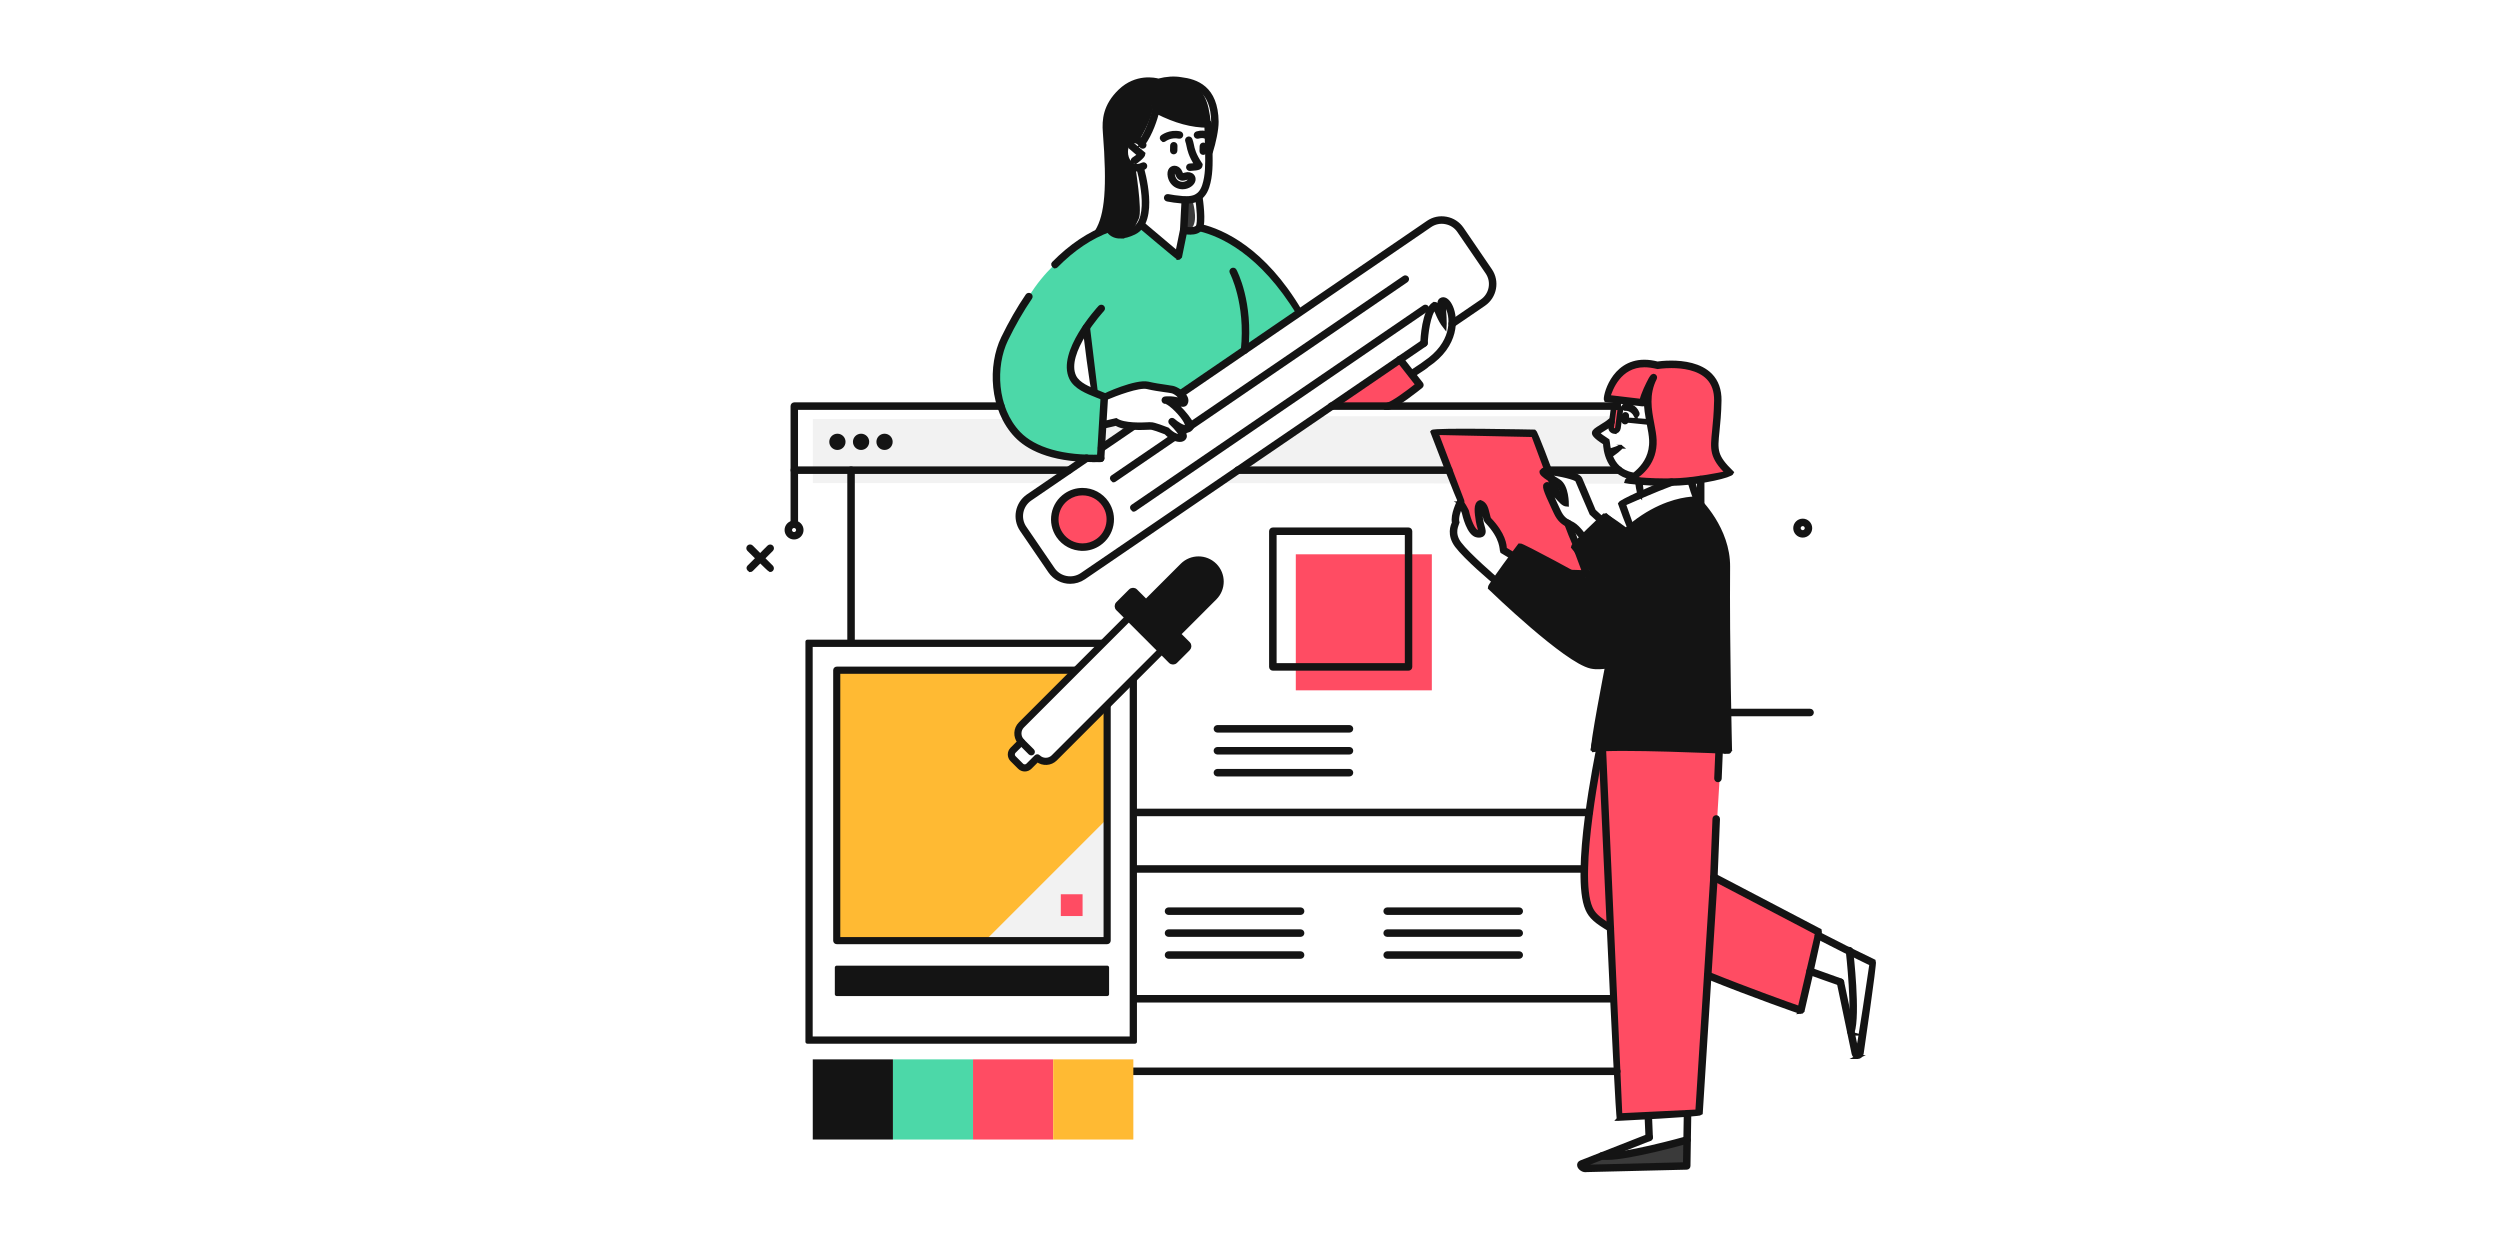 <?xml version="1.0" encoding="UTF-8"?>
<svg id="Ebene_2" xmlns="http://www.w3.org/2000/svg" viewBox="0 0 489.04 244.52">
  <g id="_x3C_Layer_x3E_">
    <g>
      <rect width="489.04" height="244.52" style="fill: #fff;"/>
      <g>
        <rect x="169.55" y="89.67" width="171.56" height="112.17" style="fill: #fff;"/>
        <polygon points="238.07 94.5 257.25 81.43 326.37 81.43 326.37 94.64 238.07 94.5" style="fill: #f2f2f2;"/>
        <path d="M335.61,84.57c-.13-3.45,2.05-8.49-1.97-11.47-4.03-2.98-9.19-1.53-9.19-1.53-8.71-2.14-10.4,6.34-10.4,6.34l7.24.69.71-1.69c-.28.81-.64,1.87-.64,1.87l-4.85-.57-.23,1.24s-.65-.12-.66.73c0,.85-.31.77-.31.77,0,0,.01,2.51-.03,1.76l-3.15,1.77s.19,1.03,2.05,1.92c0,0,.29,5.89,5.01,6.7-.53.46-.9.7-.9.7,10.16,1.8,20.27-1.24,20.27-1.24-4.39-3.98-2.84-4.54-2.96-7.99Z" style="fill: #ff4c63;"/>
        <path d="M201.31,81.97h-42.3v12.53h55.62l8.4-12.42s-3.66-3.13-21.72-.11Z" style="fill: #f2f2f2;"/>
        <path d="M221.54,83.47l-6.12,4.18-.12,1.99-3.01.07-11.42,7.75s-1.9,2.24-1.24,4.74c.66,2.5,6.35,9.68,6.35,9.68,0,0,1.72,2.33,4.94,1.23,3.22-1.09,45.56-30.92,45.56-30.92l21.88-14.95,12.34-8.37s2.28-3.23.87-5.3c-1.42-2.07-6.47-9.17-6.47-9.17,0,0-1.38-1.23-2.87-1.32-1.49-.09-4.27,1.81-4.27,1.81l-46.84,32.03-9.58,6.55Z" style="fill: #fff;"/>
        <path d="M329.87,223.04s-12.69,3.87-15.93,2.86l-4.7,1.64s-.12.91.59.97c.71.05,20.11-.42,20.11-.42l-.07-5.05Z" style="fill: #3a3a3a;"/>
        <path d="M318.08,104.08l-3.89-3.25-6.24,5.95,3.78,4.92-1.35,2.2-12.82-7.04-5.77,7.66s6.17,6.23,11.66,10.63c5.5,4.4,8.29,5.38,11.35,4.78l-3.24,16.47s15.29-1,26.53.34l-.58-38.3s-1.23-6.25-5.59-10.57c0,0-8.91.16-13.84,6.22Z" style="fill: #141414; stroke: #141414; stroke-linecap: round; stroke-miterlimit: 10; stroke-width: .75px;"/>
        <path d="M322.3,76.02c.02-.09-.95,2.75-.95,2.75l-4.85-.57-.23,1.24s.61.16.6.54c0,.85-.49,4.03-.49,4.03,0,0-.28.48-.65.31-.17-.08-.52-.1-.58-.34-.08-.3.14-.85.12-1.27l-3.15,1.77s.19,1.03,2.05,1.92c0,0,.29,5.96,5.08,6.71,0,0,1.92-.61,3.2-3.06,1.28-2.45.96-3.9.75-5.2-.22-1.29-1.15-7.49-.91-8.85Z" style="fill: #fff;"/>
        <polygon points="320.56 94.1 320.85 96.8 326.38 94.31 320.71 94.1 320.56 94.1" style="fill: #fff;"/>
        <path d="M313.32,101.66l-1.82-1.49-2.79-6.51s-4.69-1.8-6.56-1.51c0,0-.29.34.28.75.58.41,2.36,1.27,2.82,1.96.46.69.9,3.87.9,3.87,0,0-2.66-3.43-3.24-3.57-.57-.14.45,2.69,1.46,4.45,1.01,1.76,1.7,2.43,3.32,3.32,1.62.89,2.1,2.31,2.1,2.31l3.69-3.64-.17.06Z" style="fill: #fff;"/>
        <path d="M296.17,108.68l-2.18-1.11s.02-1.43-.93-3.21c-.95-1.77-2.13-2.81-2.13-2.81,0,0-.83-3.59-1.16-3.25-.33.35-.77,1.11-.5,2.67.27,1.56.78,3.3.41,3.38-.37.07-1.42.36-1.79-.88-.38-1.24-1.07-3.46-1.07-3.46l-1.08-1.91s-1.3,2.6-.8,4.06c0,0-1.62,1.23.11,4.14,1.73,2.91,7.2,7.09,7.2,7.09l4.1-4.76-.19.04Z" style="fill: #fff;"/>
        <path d="M322.44,218.33l.18,4.16-8.68,3.41s3.06.64,15.93-2.86l.23-5.18-7.66.46Z" style="fill: #fff;"/>
        <path d="M355.71,183.01l6.07,2.94s1.68,12.43.16,15.37l-2.03-9.25-5.83-2.07,1.64-7Z" style="fill: #fff;"/>
        <path d="M230.51,50.13l1.12-5.47.23-5.47s3.05-.02,3.68-2c.63-1.98,1.08-4.62.94-8.2-.14-3.58-.18-4.73-.18-4.73,0,0-3.79.93-10.26-3.02,0,0-1.61,5.54-2.57,6.57,0,0-2.8-1.54-3.41,1.52-.61,3.07,2.95,3.55,2.95,3.55,0,0,2.5,7.74.12,10.92l7.38,6.34Z" style="fill: #fff;"/>
        <path d="M273.83,70.31l4.54-3.06s.63-6.36,2.33-7.51l1.56,4.14-.31-4.76s1.73-.7,2.13,3.9c.4,4.6-5.63,8.28-7.99,10.17l-2.26-2.89Z" style="fill: #fff;"/>
        <path d="M216.03,77.63l-.15,5.47,2.31-.62s2.46,1.44,6.89.83l3.18,1s2.54,1.55,3.04,1.26c.49-.29-1.92-3.28-1.92-3.28,0,0,2.57,2.07,3.07,1.53.5-.54-.48-2.21-1.33-3.1-.85-.9-3.18-2.45-3.18-2.45,0,0,1.59-.05,2.13.13.54.17,1.44.65,1.55.35.11-.29.12-1.79-1.91-2.42-2.02-.63-4.02-.48-5.24-.96-1.22-.48-7.8,1.7-8.44,2.26Z" style="fill: #fff;"/>
        <path d="M335.67,171.98l-.46-.52,1.52-24.74-23.71-.41s-2.96,17.75-3.1,23.67c-.14,5.92.54,9.33,4.87,11.46l1.87,37.08,15.71-.77,1.66-26.97,18.27,6.88,3.58-15.29-20.2-10.38Z" style="fill: #ff4c63;"/>
        <path d="M318.91,103.15l-1.49-4.84,9.39-3.94,3.91-.27,1.2,3.76s-5.3-.74-13.01,5.29Z" style="fill: #fff;"/>
        <path d="M284.62,95.13l1.98,4.89s.83,4.48,2.64,4.41c1.21-.04,0-3.71,0-3.71,0,0-.59-2.05.34-2.16.93-.12,1.27,2.87,1.27,2.87,0,0,3.23,2.69,3.14,6l2.03,1.35,1.54-1.92,9.73,5.26h3.05l-1.62-4.28-.94-.92.46-.42-1.51-3.92s-1.97-1.67-2.96-4.27c-.99-2.6-1.24-3.09-1.19-3.18.05-.09,1.88,1.52,1.88,1.52l-.96-2.89s-1.56-1.02-1.61-1.39c-.05-.36,1.02-.4,1.02-.4l-2.76-7.2-19.65-.42,4.11,10.79Z" style="fill: #ff4c63;"/>
        <path d="M217.18,101.6c0,3-2.43,5.42-5.42,5.42s-5.43-2.43-5.43-5.42,2.43-5.43,5.43-5.43,5.42,2.43,5.42,5.43Z" style="fill: #ff4c63;"/>
        <path d="M231.63,45.02s.37,1.02,1.6-.54c1.23-1.57-.03-5.48-.03-5.48l-1.34.18-.23,5.84Z" style="fill: #3a3a3a;"/>
        <path d="M225.16,20.68s6.11,3.64,11.14,3.57v4.2s.66-3.08-.26-7.22c-.92-4.14-3.97-6.38-9.5-5.21,0,0-5.52-1.03-8.39,3.41-2.87,4.44-1.63,5.87-1.47,9.65.16,3.79.66,13.61-1.82,16.45l2.11-.88s.59,1.28,1.87,1.28c2.26,0,2.86-1.86,3.57-3.28.7-1.42-.72-10.17-.72-10.17,0,0-2.03-1.23-1.75-2.95.41-2.47,2.43-1.99,2.43-1.99,0,0,2.81-4.56,2.81-6.85Z" style="fill: #141414; stroke: #141414; stroke-linecap: round; stroke-miterlimit: 10; stroke-width: .75px;"/>
        <path d="M243.64,49.35c-7.26-5.44-9.06-4.86-9.06-4.86,0,0-.65,1.53-2.72.59l-1.35,5.05-7.38-6.34s-3.76,4.52-6.17.86c0,0-9.93,3.79-15.71,13.36-5.78,9.57-8.15,13.18-5.32,21.83,2.83,8.65,13.07,10.33,19.37,9.8l.72-12.01s5.17-2.4,7.29-2.28c2.11.12,4.27.58,4.27.58,0,0,2.02.16,3.14,1l23.29-15.87s-3.13-6.27-10.39-11.71ZM209.4,71.8c-.09-4.29,3.09-7.71,3.09-7.71l1.49,12.34s-4.49-.34-4.58-4.63Z" style="fill: #4cd8a8;"/>
        <polygon points="273.83 70.31 277.75 74.88 272.46 79.44 261.05 79.44 273.83 70.31" style="fill: #ff4c63;"/>
        <path d="M165.4,86.43c0,.88-.71,1.59-1.59,1.59s-1.59-.71-1.59-1.59.71-1.59,1.59-1.59,1.59.71,1.59,1.59Z" style="fill: #141414;"/>
        <path d="M170.03,86.43c0,.88-.71,1.59-1.59,1.59s-1.59-.71-1.59-1.59.71-1.59,1.59-1.59,1.59.71,1.59,1.59Z" style="fill: #141414;"/>
        <path d="M174.62,86.43c0,.88-.71,1.59-1.59,1.59s-1.59-.71-1.59-1.59.71-1.59,1.59-1.59,1.59.71,1.59,1.59Z" style="fill: #141414;"/>
        <rect x="253.48" y="108.43" width="26.61" height="26.61" style="fill: #ff4c63;"/>
        <path d="M263.98,142.93h-25.84c-.2,0-.36-.16-.36-.36s.16-.36.36-.36h25.84c.2,0,.36.16.36.36s-.16.36-.36.36Z" style="fill: #141414; stroke: #141414; stroke-linecap: round; stroke-miterlimit: 10; stroke-width: .75px;"/>
        <path d="M263.98,147.22h-25.84c-.2,0-.36-.16-.36-.36s.16-.36.36-.36h25.84c.2,0,.36.16.36.36s-.16.36-.36.36Z" style="fill: #141414; stroke: #141414; stroke-linecap: round; stroke-miterlimit: 10; stroke-width: .75px;"/>
        <path d="M263.98,151.51h-25.84c-.2,0-.36-.16-.36-.36s.16-.36.36-.36h25.84c.2,0,.36.16.36.36s-.16.36-.36.36Z" style="fill: #141414; stroke: #141414; stroke-linecap: round; stroke-miterlimit: 10; stroke-width: .75px;"/>
        <g>
          <path d="M254.42,178.6h-25.84c-.2,0-.36-.16-.36-.36s.16-.36.36-.36h25.84c.2,0,.36.16.36.36s-.16.36-.36.36Z" style="fill: #141414; stroke: #141414; stroke-linecap: round; stroke-miterlimit: 10; stroke-width: .75px;"/>
          <path d="M254.42,182.89h-25.84c-.2,0-.36-.16-.36-.36s.16-.36.36-.36h25.84c.2,0,.36.16.36.36s-.16.36-.36.36Z" style="fill: #141414; stroke: #141414; stroke-linecap: round; stroke-miterlimit: 10; stroke-width: .75px;"/>
          <path d="M254.42,187.18h-25.84c-.2,0-.36-.16-.36-.36s.16-.36.36-.36h25.84c.2,0,.36.16.36.36s-.16.36-.36.36Z" style="fill: #141414; stroke: #141414; stroke-linecap: round; stroke-miterlimit: 10; stroke-width: .75px;"/>
        </g>
        <g>
          <path d="M297.19,178.6h-25.84c-.2,0-.36-.16-.36-.36s.16-.36.36-.36h25.84c.2,0,.36.16.36.36s-.16.36-.36.36Z" style="fill: #141414; stroke: #141414; stroke-linecap: round; stroke-miterlimit: 10; stroke-width: .75px;"/>
          <path d="M297.19,182.89h-25.84c-.2,0-.36-.16-.36-.36s.16-.36.36-.36h25.84c.2,0,.36.16.36.36s-.16.36-.36.36Z" style="fill: #141414; stroke: #141414; stroke-linecap: round; stroke-miterlimit: 10; stroke-width: .75px;"/>
          <path d="M297.19,187.18h-25.84c-.2,0-.36-.16-.36-.36s.16-.36.36-.36h25.84c.2,0,.36.16.36.36s-.16.36-.36.36Z" style="fill: #141414; stroke: #141414; stroke-linecap: round; stroke-miterlimit: 10; stroke-width: .75px;"/>
        </g>
        <path d="M213.88,90.02c-8.66,0-12.98-2.56-15.09-4.77-4.94-5.16-5.2-13.78-2.59-19.14,1.48-3.04,3.08-5.83,4.77-8.3.11-.16.33-.2.5-.09.16.11.21.33.09.5-1.67,2.44-3.26,5.2-4.72,8.21-2.5,5.14-2.26,13.4,2.47,18.34,3.01,3.15,8.69,4.78,16,4.53.16,0,.36.15.37.35,0,.2-.15.36-.35.37-.49.01-.97.02-1.44.02Z" style="fill: #141414; stroke: #141414; stroke-linecap: round; stroke-miterlimit: 10; stroke-width: .75px;"/>
        <path d="M206.33,52.13c-.39-.24-.39-.47-.25-.61,3.37-3.42,6.99-5.85,10.77-7.21.19-.06.39.03.46.22s-.03.39-.21.46c-3.67,1.32-7.21,3.69-10.5,7.04-.07.07-.16.11-.26.11Z" style="fill: #141414; stroke: #141414; stroke-linecap: round; stroke-miterlimit: 10; stroke-width: .75px;"/>
        <path d="M216.03,77.99c-.55-.21-.99-.39-1.45-.57-1.97-.78-4.19-1.67-5.05-3.44-2.45-5.05,5.31-13.53,5.64-13.89.14-.14.36-.15.5-.02.14.13.15.36.02.5-.08.08-7.76,8.48-5.52,13.09.74,1.52,2.83,2.36,4.68,3.09.47.19.92.37,1.34.55.18.08.26.29.18.47-.06.13-.19.21-.33.21Z" style="fill: #141414; stroke: #141414; stroke-linecap: round; stroke-miterlimit: 10; stroke-width: .75px;"/>
        <path d="M213.98,76.78c-.35-.31-1.84-12.65-1.84-12.65-.02-.2.12-.37.31-.4.21-.03.37.12.4.31l1.49,12.34c.02.2-.12.37-.31.4-.02,0-.03,0-.04,0Z" style="fill: #141414; stroke: #141414; stroke-linecap: round; stroke-miterlimit: 10; stroke-width: .75px;"/>
        <path d="M243.45,68.85c-.23-.02-.37-.2-.35-.39.96-9.22-2.16-15.14-2.19-15.2-.09-.17-.03-.39.15-.48.17-.09.39-.03.48.15.13.25,3.25,6.15,2.27,15.61-.02.18-.17.32-.36.32Z" style="fill: #141414; stroke: #141414; stroke-linecap: round; stroke-miterlimit: 10; stroke-width: .75px;"/>
        <path d="M254.03,61.41c-7.33-12.08-15.2-15.52-19.26-16.51-.19-.05-.31-.24-.26-.43.05-.19.23-.32.43-.26,4.17,1.01,12.24,4.53,19.4,16.66.1.17.04.39-.13.49-.06.03-.12.05-.18.05Z" style="fill: #141414; stroke: #141414; stroke-linecap: round; stroke-miterlimit: 10; stroke-width: .75px;"/>
        <path d="M235.36,29.93c.19,0,.35-.15.35-.34l.02-.98c0-.19-.15-.35-.34-.35-.19,0-.35.15-.35.34l-.02.98c0,.19.15.35.34.35Z" style="fill: #141414; stroke: #141414; stroke-linecap: round; stroke-miterlimit: 10; stroke-width: .75px;"/>
        <path d="M229.59,29.82c.19,0,.35-.15.35-.34l.02-.98c0-.19-.15-.35-.34-.35-.19,0-.35.15-.35.34l-.02.98c0,.19.15.35.34.35Z" style="fill: #141414; stroke: #141414; stroke-linecap: round; stroke-miterlimit: 10; stroke-width: .75px;"/>
        <path d="M222.39,33.17c-.48,0-.86-.13-1.15-.28-1.03-.55-1.52-1.71-1.63-2.54-.25-1.86.53-3.16,2.03-3.39,1.42-.23,2.19,1.18,2.22,1.24.09.17.03.39-.15.48-.17.09-.39.03-.48-.15-.02-.04-.56-1.02-1.49-.87-1.61.24-1.5,2.04-1.43,2.59.1.72.52,1.62,1.26,2.01.56.3,1.22.26,1.96-.1.17-.09.39-.02.48.16.09.18.01.39-.16.48-.56.27-1.05.38-1.46.38Z" style="fill: #141414; stroke: #141414; stroke-linecap: round; stroke-miterlimit: 10; stroke-width: .75px;"/>
        <path d="M221.88,31.82c-.4-.31-.36-.54-.2-.65l1.21-.85-1.74-1.49c-.15-.13-.17-.35-.04-.5.13-.15.35-.17.5-.04l2.09,1.79c-.03.56-1.62,1.67-1.62,1.67-.06.04-.13.06-.21.06Z" style="fill: #141414; stroke: #141414; stroke-linecap: round; stroke-miterlimit: 10; stroke-width: .75px;"/>
        <g>
          <path d="M150.66,111.53c-.25-.11-4.19-4.04-4.19-4.04-.14-.14-.14-.37,0-.51.14-.14.37-.14.51,0l3.93,3.93c.14.14.14.37,0,.51-.07.07-.16.11-.25.11Z" style="fill: #141414; stroke: #141414; stroke-linecap: round; stroke-miterlimit: 10; stroke-width: .75px;"/>
          <path d="M146.73,111.53c-.39-.25-.39-.47-.25-.61l3.93-3.93c.14-.14.37-.14.51,0,.14.14.14.37,0,.51l-3.93,3.93c-.07.07-.16.11-.25.11Z" style="fill: #141414; stroke: #141414; stroke-linecap: round; stroke-miterlimit: 10; stroke-width: .75px;"/>
          <path d="M155.33,105.16c-.82,0-1.48-.67-1.48-1.48s.66-1.48,1.48-1.48,1.48.67,1.48,1.48-.66,1.48-1.48,1.48ZM155.33,102.91c-.42,0-.77.34-.77.77s.34.77.77.77.77-.34.77-.77-.35-.77-.77-.77Z" style="fill: #141414; stroke: #141414; stroke-linecap: round; stroke-miterlimit: 10; stroke-width: .75px;"/>
        </g>
        <path d="M352.64,104.79c-.82,0-1.48-.67-1.48-1.48s.67-1.48,1.48-1.48,1.48.67,1.48,1.48-.66,1.48-1.48,1.48ZM352.64,102.54c-.42,0-.77.34-.77.77s.35.77.77.77.77-.34.77-.77-.35-.77-.77-.77Z" style="fill: #141414; stroke: #141414; stroke-linecap: round; stroke-miterlimit: 10; stroke-width: .75px;"/>
        <path d="M231.33,36.65c-.39,0-.76-.09-1.12-.26-.71-.34-1.24-1.04-1.41-1.88-.12-.58-.03-1.1.22-1.39.55-.62,1.55-.32,1.89.54.19.49.23.51.33.56.23.03.54-.07.64-.1.53-.17,1.1-.05,1.4.3.19.22.26.51.21.82-.11.67-1.02,1.41-2.15,1.41ZM229.76,33.49c-.29.19-.36.47-.28.89.05.23.26,1.02,1.02,1.38.26.12.54.19.82.19.81,0,1.4-.53,1.45-.81-.16-.37-.43-.41-.69-.32-.77.25-.98.15-1.16.06-.31-.14-.44-.29-.69-.94-.11-.29-.32-.44-.47-.44Z" style="fill: #141414; stroke: #141414; stroke-linecap: round; stroke-miterlimit: 10; stroke-width: .75px;"/>
        <path d="M317.86,82.65c-.19-.02-.34-.18-.32-.37l.07-.98c.01-.19.18-.34.37-.32.19.01.34.18.32.37l-.07.98c-.01.19-.18.33-.37.32Z" style="fill: #141414; stroke: #141414; stroke-linecap: round; stroke-miterlimit: 10; stroke-width: .75px;"/>
        <path d="M319.27,93.48c-4.91-.94-5.29-5.72-5.32-6.8-2.22-1.39-2.19-1.85-2.17-2.02.03-.36.45-.63,1.48-1.27.6-.37,1.29-.79,1.64-1.14.14-.14.37-.13.5,0,.14.14.14.37,0,.51-.41.4-1.13.85-1.77,1.24-.39.24-.9.55-1.09.73.25.3,1.16.96,1.96,1.46.16.54.02,5.66,4.84,6.59.19.04.32.22.28.42-.03.17-.18.29-.35.29Z" style="fill: #141414; stroke: #141414; stroke-linecap: round; stroke-miterlimit: 10; stroke-width: .75px;"/>
        <path d="M316.28,79.8c-.27-.05-.39-.24-.35-.43.13-.61.23-1.09.23-1.09.04-.19.22-.31.42-.28.19.04.32.23.28.42,0,0-.1.48-.23,1.1-.04.17-.19.28-.35.28Z" style="fill: #141414; stroke: #141414; stroke-linecap: round; stroke-miterlimit: 10; stroke-width: .75px;"/>
        <path d="M320.85,97.01c-.35-.32-.64-2.87-.64-2.87-.02-.2.12-.37.31-.39.21-.03.37.12.4.31l.29,2.55c.02.2-.12.37-.32.39-.01,0-.03,0-.04,0Z" style="fill: #141414; stroke: #141414; stroke-linecap: round; stroke-miterlimit: 10; stroke-width: .75px;"/>
        <path d="M317.13,87.39c-.13-.12-1.82.81-2.6.7,0,.33.1.73.26,1.15.86-.37,2.46-1.74,2.34-1.85Z" style="fill: #141414; stroke: #141414; stroke-linecap: round; stroke-miterlimit: 10; stroke-width: .75px;"/>
        <path d="M331.92,98.22c-.34-.26-1.45-4.02-1.45-4.02-.06-.19.05-.39.24-.44.19-.05.39.05.44.24l1.11,3.76c.06.19-.05.39-.24.44-.03,0-.07.02-.1.02Z" style="fill: #141414; stroke: #141414; stroke-linecap: round; stroke-miterlimit: 10; stroke-width: .75px;"/>
        <path d="M318.96,103.66c-.34-.24-2.07-5.14-2.07-5.14.25-.47,6-3.08,9.98-4.55.19-.07.39.03.46.21.07.18-.03.39-.21.46-3.43,1.27-8.21,3.4-9.45,3.95l1.63,4.6c.07.18-.03.39-.22.45-.04.01-.08.02-.12.02Z" style="fill: #141414; stroke: #141414; stroke-linecap: round; stroke-miterlimit: 10; stroke-width: .75px;"/>
        <path d="M325.76,94.67c-4.16,0-7.6-.46-7.64-.47.14-.77,5.07-2.63,4.85-8.11-.04-.94-.24-2.01-.46-3.14-.31-1.61-.63-3.34-.58-5.07-.11.34-.19.66-.23.94-.03.19-.19.32-.4.3l-7.17-.84c-.29-.5,1.26-7.54,7.53-7.54.81,0,1.66.12,2.55.35.29-.04,1.33-.18,2.71-.18,2.39,0,5.67.43,7.68,2.47,1.21,1.24,1.81,2.91,1.78,4.98-.04,2.56-.24,4.44-.39,5.94-.4,3.86-.5,4.9,2.82,8.16-.23.62-5.84,1.89-10.25,2.14-.89.05-1.84.08-2.81.08ZM319.41,93.63c1.35.14,3.7.33,6.35.33.96,0,1.89-.03,2.77-.07,3.48-.2,7.74-1.05,9.33-1.38-3.1-3.16-2.96-4.54-2.57-8.28.15-1.49.34-3.35.39-5.88.03-1.87-.5-3.37-1.57-4.46-1.84-1.87-4.91-2.26-7.17-2.26-1.53,0-2.66.19-2.67.19-1-.23-1.82-.35-2.59-.35-4.94,0-6.64,4.75-7.04,6.17l6.43.76c.3-1.37,1.24-3.24,1.8-4.29.35-.62.56-.68.73-.58.17.1.23.31.13.49-1.59,3.11-1.02,6.15-.51,8.83.22,1.16.43,2.25.47,3.25.17,4.31-2.65,6.6-4.28,7.56Z" style="fill: #141414; stroke: #141414; stroke-linecap: round; stroke-miterlimit: 10; stroke-width: .75px;"/>
        <path d="M292.49,113.95c-.46-.28-5.8-4.87-7.54-7.19-1.6-2.14-.83-3.97-.55-4.49-.37-1.6.98-4.2,1.04-4.32.64.02,1.55,2.05,1.55,2.05.36,1.67,1.22,3.96,2.09,4.07.51-.12.37-.6.28-.92-.1-.33-.21-.71-.27-1.11-.28-1.77-.56-3.57.49-3.85.95.35,1.17,1.14,1.45,2.31.09.38.22.91.29,1.02,2.86,2.97,3.08,5.15,3.06,5.87l1.83,1.09c.17.1.22.32.12.49-.1.17-.32.22-.49.12l-2.02-1.21c-.17-.39.16-2.58-3.02-5.89-.19-.19-.29-.59-.47-1.34-.13-.54-.39-1.65-.62-1.78-.38.12-.08,2.04.05,2.86.08.55.19.9.28,1.22.19.64.35,1.19.03,1.56-.27.32-.75.31-1.08.26-1.71-.21-2.58-4.11-2.68-4.55l-.56-1.25c-.41.96-.89,2.41-.62,3.24-.09.38-1.16,2.05.4,4.12,1.69,2.26,7.15,6.94,7.2,6.99.15.13.17.35.04.5-.07.08-.17.13-.27.13Z" style="fill: #141414; stroke: #141414; stroke-linecap: round; stroke-miterlimit: 10; stroke-width: .75px;"/>
        <path d="M315.16,130.27c-.4-.44-.3-.64-.11-.7.29-.13.51-.06.59.12.09.18.01.39-.16.48-.25.09-.29.1-.32.1Z" style="fill: #141414; stroke: #141414; stroke-linecap: round; stroke-miterlimit: 10; stroke-width: .75px;"/>
        <path d="M219.12,46.29c-.43,0-.83-.08-1.19-.23-.99-.41-1.3-1.26-1.31-1.3-.06-.19.03-.39.22-.45.18-.06.39.03.45.22,0,.02.22.59.92.88.81.33,1.97.15,3.35-.52,4.07-1.96,1.15-11.82,1.12-11.92-.06-.19.05-.39.24-.45.19-.05.39.05.45.24.13.43,3.12,10.54-1.5,12.77-1.04.5-1.96.75-2.76.75Z" style="fill: #141414; stroke: #141414; stroke-linecap: round; stroke-miterlimit: 10; stroke-width: .75px;"/>
        <path d="M230.51,50.48c-.23-.08-7.43-6.16-7.43-6.16-.15-.13-.17-.35-.04-.5.13-.15.35-.17.5-.04l6.74,5.69.92-4.52.3-5.79c0-.19.17-.34.36-.34.22.01.37.18.36.38l-.31,5.84-1.05,5.16c-.27.28-.31.29-.35.29Z" style="fill: #141414; stroke: #141414; stroke-linecap: round; stroke-miterlimit: 10; stroke-width: .75px;"/>
        <path d="M232.04,39.47c-.26,0-.53-.01-.82-.04-1.14-.1-2.05-.22-2.88-.39-.19-.04-.32-.23-.28-.42.04-.19.23-.31.42-.28.8.16,1.7.28,2.8.38.91.08,1.62.03,2.22-.16.97-.31,1.62-1.04,2.02-2.24.67-2.04.63-4.26.6-6.4-.02-1.47-.06-2.64-.1-3.81l-.06-1.78c-.05-.19.07-.38.26-.43.19-.05.38.07.43.26.02.16.08,1.92.08,1.92.04,1.17.08,2.34.09,3.51.04,2.51.07,4.79-.63,6.94-.47,1.44-1.29,2.32-2.48,2.7-.49.16-1.03.23-1.67.23Z" style="fill: #141414; stroke: #141414; stroke-linecap: round; stroke-miterlimit: 10; stroke-width: .75px;"/>
        <path d="M232.75,33.07c-.19,0-.35-.15-.36-.34,0-.2.14-.36.34-.37.45-.02.97-.07,1.31-.12-1.19-1.84-1.41-2.94-1.58-3.76-.07-.34-.13-.63-.24-.91-.08-.18,0-.39.19-.47.18-.08.39,0,.47.19.14.34.21.68.29,1.04.17.86.39,1.92,1.71,3.87-.06.56-.16.77-2.1.87,0,0-.01,0-.02,0Z" style="fill: #141414; stroke: #141414; stroke-linecap: round; stroke-miterlimit: 10; stroke-width: .75px;"/>
        <path d="M223.31,28.39c-.37-.19-.4-.41-.29-.57,1.76-2.37,2.71-6.13,2.76-6.46,5.91,2.53,9.37,2.53,10.51,2.53.2,0,.36.16.36.36s-.16.36-.36.36c-3.13,0-6.37-.88-9.91-2.68-.3,1.2-1.22,4.21-2.79,6.32-.07.1-.18.15-.29.15Z" style="fill: #141414; stroke: #141414; stroke-linecap: round; stroke-miterlimit: 10; stroke-width: .75px;"/>
        <path d="M275.53,130.82h-26.54c-.2,0-.36-.16-.36-.36v-26.54c0-.2.16-.36.36-.36h26.54c.2,0,.36.16.36.36v26.54c0,.2-.16.36-.36.36ZM249.35,130.1h25.83v-25.82h-25.83v25.82Z" style="fill: #141414; stroke: #141414; stroke-linecap: round; stroke-miterlimit: 10; stroke-width: .75px;"/>
        <path d="M215.42,88.02c-.41-.32-.36-.54-.2-.65l6.12-4.18c.16-.11.38-.07.5.09.11.16.07.39-.09.5l-6.12,4.18c-.06.04-.13.06-.2.06Z" style="fill: #141414; stroke: #141414; stroke-linecap: round; stroke-miterlimit: 10; stroke-width: .75px;"/>
        <path d="M231.12,77.28c-.41-.32-.36-.54-.2-.65l48.43-33.12c1.05-.72,2.31-.98,3.57-.74,1.25.23,2.34.94,3.06,1.99l5.54,8.11c1.48,2.17.93,5.14-1.24,6.63l-6,4.1c-.16.11-.39.07-.5-.09-.11-.16-.07-.39.09-.5l6-4.1c1.84-1.26,2.32-3.79,1.06-5.63l-5.54-8.11c-.61-.89-1.53-1.49-2.6-1.69-1.06-.21-2.15.02-3.04.63l-48.43,33.12c-.06.04-.13.06-.2.06Z" style="fill: #141414; stroke: #141414; stroke-linecap: round; stroke-miterlimit: 10; stroke-width: .75px;"/>
        <path d="M209.34,113.83c-1.52,0-3.02-.73-3.94-2.07l-5.54-8.11c-1.48-2.17-.93-5.14,1.24-6.63l11.25-7.69c.16-.11.38-.07.5.09.11.16.07.39-.09.5l-11.25,7.69c-1.84,1.26-2.32,3.79-1.06,5.63l5.54,8.11c1.26,1.84,3.79,2.32,5.64,1.06l66.74-45.59c.16-.11.38-.07.5.09.11.16.07.39-.09.5l-66.74,45.59c-.82.56-1.76.83-2.68.83Z" style="fill: #141414; stroke: #141414; stroke-linecap: round; stroke-miterlimit: 10; stroke-width: .75px;"/>
        <path d="M211.76,107.38c-1.91,0-3.7-.94-4.78-2.52-.87-1.28-1.19-2.81-.91-4.33.28-1.52,1.14-2.83,2.42-3.7.97-.66,2.09-1.01,3.26-1.01,1.91,0,3.7.94,4.78,2.52.87,1.28,1.2,2.81.91,4.33-.29,1.52-1.14,2.83-2.42,3.71-.97.66-2.09,1.01-3.26,1.01ZM211.75,96.53c-1.02,0-2.01.31-2.85.89-1.12.76-1.87,1.92-2.12,3.25-.25,1.33.03,2.68.8,3.79.94,1.38,2.51,2.21,4.19,2.21,1.02,0,2.01-.31,2.86-.89,1.12-.76,1.87-1.92,2.12-3.25.25-1.33-.03-2.68-.8-3.79-.95-1.38-2.51-2.21-4.19-2.21Z" style="fill: #141414; stroke: #141414; stroke-linecap: round; stroke-miterlimit: 10; stroke-width: .75px;"/>
        <path d="M232.94,83.64c-.41-.32-.36-.54-.2-.65l41.96-28.69c.16-.11.38-.07.5.09.11.16.07.38-.09.5l-41.96,28.69c-.06.04-.13.06-.2.06Z" style="fill: #141414; stroke: #141414; stroke-linecap: round; stroke-miterlimit: 10; stroke-width: .75px;"/>
        <path d="M231.12,84.88c-.41-.32-.36-.54-.2-.65l.62-.43c.16-.12.39-.07.5.09.11.16.07.38-.09.5l-.62.43c-.06.04-.13.06-.2.06Z" style="fill: #141414; stroke: #141414; stroke-linecap: round; stroke-miterlimit: 10; stroke-width: .75px;"/>
        <path d="M217.8,93.98c-.41-.32-.36-.54-.2-.65l11.91-8.14c.16-.11.38-.07.5.09.11.16.07.38-.09.5l-11.91,8.14c-.06.04-.13.06-.2.06Z" style="fill: #141414; stroke: #141414; stroke-linecap: round; stroke-miterlimit: 10; stroke-width: .75px;"/>
        <path d="M221.73,99.72c-.41-.32-.36-.54-.2-.65l57.09-39.04c.16-.11.38-.07.5.09.11.16.07.39-.09.5l-57.09,39.04c-.06.04-.13.06-.2.06Z" style="fill: #141414; stroke: #141414; stroke-linecap: round; stroke-miterlimit: 10; stroke-width: .75px;"/>
        <path d="M316.27,209.92h-95.05c-.2,0-.36-.16-.36-.36s.16-.36.36-.36h95.05c.2,0,.36.16.36.36s-.16.36-.36.36Z" style="fill: #141414; stroke: #141414; stroke-linecap: round; stroke-miterlimit: 10; stroke-width: .75px;"/>
        <path d="M332.68,98.98c-.2,0-.36-.16-.36-.36v-4.82c0-.2.16-.36.36-.36s.36.16.36.36v4.82c0,.2-.16.36-.36.36Z" style="fill: #141414; stroke: #141414; stroke-linecap: round; stroke-miterlimit: 10; stroke-width: .75px;"/>
        <path d="M315.56,195.73h-93.66c-.2,0-.36-.16-.36-.36s.16-.36.36-.36h93.66c.2,0,.36.16.36.36s-.16.36-.36.36Z" style="fill: #141414; stroke: #141414; stroke-linecap: round; stroke-miterlimit: 10; stroke-width: .75px;"/>
        <path d="M169.51,195.73h-3.04c-.2,0-.36-.16-.36-.36v-25.39c0-.2.16-.36.36-.36h6.33c.2,0,.36.16.36.36s-.16.36-.36.36h-5.97v24.68h2.68c.2,0,.36.16.36.36s-.16.36-.36.36Z" style="fill: #141414; stroke: #141414; stroke-linecap: round; stroke-miterlimit: 10; stroke-width: .75px;"/>
        <path d="M309.92,170.34h-87.86c-.2,0-.36-.16-.36-.36s.16-.36.36-.36h87.86c.2,0,.36.16.36.36s-.16.36-.36.36Z" style="fill: #141414; stroke: #141414; stroke-linecap: round; stroke-miterlimit: 10; stroke-width: .75px;"/>
        <path d="M310.88,159.28h-89.01c-.2,0-.36-.16-.36-.36s.16-.36.36-.36h89.01c.2,0,.36.16.36.36s-.16.36-.36.36Z" style="fill: #141414; stroke: #141414; stroke-linecap: round; stroke-miterlimit: 10; stroke-width: .75px;"/>
        <path d="M172.8,159.28h-6.04c-.2,0-.36-.16-.36-.36s.16-.36.36-.36h6.04c.2,0,.36.16.36.36s-.16.36-.36.36Z" style="fill: #141414; stroke: #141414; stroke-linecap: round; stroke-miterlimit: 10; stroke-width: .75px;"/>
        <path d="M166.48,152.02c-.2,0-.36-.16-.36-.36v-59.69c0-.2.16-.36.36-.36s.36.16.36.36v59.69c0,.2-.16.36-.36.36Z" style="fill: #141414; stroke: #141414; stroke-linecap: round; stroke-miterlimit: 10; stroke-width: .75px;"/>
        <path d="M283.41,92.33h-41.27c-.2,0-.36-.16-.36-.36s.16-.36.36-.36h41.27c.2,0,.36.16.36.36s-.16.36-.36.36Z" style="fill: #141414; stroke: #141414; stroke-linecap: round; stroke-miterlimit: 10; stroke-width: .75px;"/>
        <path d="M209.1,92.33h-53.72c-.2,0-.36-.16-.36-.36v-12.53c0-.2.16-.36.36-.36h40.41c.2,0,.36.16.36.36s-.16.36-.36.36h-40.06v11.81h53.36c.2,0,.36.16.36.36s-.16.36-.36.36Z" style="fill: #141414; stroke: #141414; stroke-linecap: round; stroke-miterlimit: 10; stroke-width: .75px;"/>
        <path d="M316.28,79.8h-55.82c-.2,0-.36-.16-.36-.36s.16-.36.36-.36h55.82c.2,0,.36.16.36.36s-.16.36-.36.36Z" style="fill: #141414; stroke: #141414; stroke-linecap: round; stroke-miterlimit: 10; stroke-width: .75px;"/>
        <path d="M320,81.31c-.8-1.45-1.99-1.32-2.03-1.31-.2.02-.37-.11-.4-.31-.03-.19.11-.37.3-.4.63-.08,1.93.12,2.47,1.53.07.18-.02.39-.21.46-.04.02-.09.02-.13.02Z" style="fill: #141414; stroke: #141414; stroke-linecap: round; stroke-miterlimit: 10; stroke-width: .75px;"/>
        <g>
          <path d="M308.72,108.14c-.28-.14-1.05-1.15-1.05-1.15.04-.48,6.14-6.19,6.14-6.19.46-.03,4.53,3.03,4.53,3.03.16.12.19.34.07.5-.12.16-.34.19-.5.07l-3.84-2.88-5.64,5.29.57.75c.12.16.09.38-.07.5-.06.05-.14.07-.22.07Z" style="fill: #141414; stroke: #141414; stroke-linecap: round; stroke-miterlimit: 10; stroke-width: .75px;"/>
          <path d="M311.73,112.05c-.28-.14-3.29-4.05-3.29-4.05-.12-.16-.09-.38.07-.5.16-.12.38-.09.5.07l3.01,3.91c.12.16.09.38-.07.5-.07.05-.14.07-.22.07Z" style="fill: #141414; stroke: #141414; stroke-linecap: round; stroke-miterlimit: 10; stroke-width: .75px;"/>
          <path d="M309.7,105.5c-.31-.18-1.41-1.81-2.34-2.37-.19-.12-.39-.21-.57-.31-.99-.51-1.78-1.02-2.5-2.57l-.31-.66c-1.82-3.88-2.05-4.61-1.5-4.87.2-.1.52-.25,2.41,1.81.16.18.5.55.83.95-.13-1.06-.47-2.35-1.22-2.81-.42-.26-.85-.52-1.25-.78-1.49-.96-1.75-1.3-1.73-1.64.36-.44.5-.52,1.44-.43.06,0,5.64.64,6.18,1.81.38.84,2.38,5.64,2.67,6.32l1.7,1.56c.13.56-.26.73-.47.54l-1.77-1.62c-.11-.18-2.38-5.63-2.78-6.5-.26-.42-3.24-1.16-5.6-1.39-.16.14.18.39.75.76.39.25.82.51,1.24.77,1.68,1.02,1.64,4.51,1.64,4.66-.75-.04-1.24-.73-2.15-1.71-.57-.62-1.01-1.04-1.31-1.3.3.87,1.06,2.51,1.57,3.58l.31.66c.63,1.35,1.28,1.77,1.94,2.12.44.22.64.33.85.45,1.07.64,2.22,2.35,2.27,2.42.11.17.06.39-.1.5-.06.04-.13.06-.2.06Z" style="fill: #141414; stroke: #141414; stroke-linecap: round; stroke-miterlimit: 10; stroke-width: .75px;"/>
          <path d="M310.39,112.64s-2.93-.08-2.93-.08c-.2,0-.35-.17-.35-.37,0-.2.13-.38.37-.35l2.39.07-1.49-4c-.02-.32.14-.48.33-.48.34.25,2.01,4.73,2.01,4.73-.11.43-.22.48-.33.48Z" style="fill: #141414; stroke: #141414; stroke-linecap: round; stroke-miterlimit: 10; stroke-width: .75px;"/>
          <path d="M308.24,106.86c-.33-.23-1.86-4.35-1.86-4.35-.07-.18.03-.39.21-.46.18-.07.39.02.46.21l1.53,4.12c.07.18-.03.39-.21.46-.04.02-.08.02-.12.02Z" style="fill: #141414; stroke: #141414; stroke-linecap: round; stroke-miterlimit: 10; stroke-width: .75px;"/>
          <path d="M304.63,97.13c-.33-.23-1.52-3.41-1.52-3.41-.07-.18.03-.39.21-.46.18-.07.39.03.46.21l1.18,3.18c.07.18-.03.39-.21.46-.04.02-.08.02-.12.02Z" style="fill: #141414; stroke: #141414; stroke-linecap: round; stroke-miterlimit: 10; stroke-width: .75px;"/>
          <path d="M285.75,98.47c-.33-.23-5.58-14-5.58-14,.34-.48,19.99-.06,19.99-.06.33.23,3.09,7.65,3.09,7.65.07.18-.02.39-.21.46-.18.07-.39-.03-.46-.21l-2.68-7.19-18.88-.41,5.05,13.27c.07.18-.02.39-.21.46-.04.02-.09.02-.13.02Z" style="fill: #141414; stroke: #141414; stroke-linecap: round; stroke-miterlimit: 10; stroke-width: .75px;"/>
        </g>
        <g>
          <path d="M322.62,222.85c-.19,0-.35-.15-.36-.34l-.18-4.16c0-.2.15-.36.34-.37.21,0,.36.15.37.34l.17,4.16c0,.2-.14.36-.34.37,0,0,0,0-.01,0Z" style="fill: #141414; stroke: #141414; stroke-linecap: round; stroke-miterlimit: 10; stroke-width: .75px;"/>
          <path d="M310.13,228.93c-.53,0-1.15-.46-1.24-.92-.06-.29.09-.55.38-.66l13.22-5.19c.18-.08.39.02.46.2.07.18-.02.39-.2.46l-13.09,5.14c.11.11.35.24.48.25l19.45-.48.16-9.88c0-.19.16-.35.36-.35.2,0,.36.17.36.36l-.16,10.22c0,.19-.16.35-.35.35l-19.79.48h-.02Z" style="fill: #141414; stroke: #141414; stroke-linecap: round; stroke-miterlimit: 10; stroke-width: .75px;"/>
          <path d="M314.3,226.53c-.37,0-.69-.02-.97-.06-.2-.03-.33-.21-.3-.41.03-.19.22-.34.41-.3,3.47.55,16.34-3.07,16.47-3.11.19-.04.39.06.44.25.05.19-.06.39-.25.44-.49.14-11.32,3.19-15.81,3.19Z" style="fill: #141414; stroke: #141414; stroke-linecap: round; stroke-miterlimit: 10; stroke-width: .75px;"/>
        </g>
        <path d="M316.65,218.87c-.36-.34-3.57-72.59-3.57-72.59,0-.2.14-.36.34-.37.21,0,.36.15.37.34l3.19,71.89,15.03-.73,2.86-45.11.49-12.12c0-.19.17-.34.36-.34.21,0,.36.17.36.37l-.49,12.13-2.88,45.44c-.34.33-16.05,1.1-16.05,1.1,0,0-.01,0-.02,0Z" style="fill: #141414; stroke: #141414; stroke-linecap: round; stroke-miterlimit: 10; stroke-width: .75px;"/>
        <path d="M336.06,152.64c-.21,0-.36-.17-.36-.37l.23-5.56c0-.19.17-.34.36-.34.21,0,.36.17.36.37l-.23,5.56c0,.19-.17.34-.36.34Z" style="fill: #141414; stroke: #141414; stroke-linecap: round; stroke-miterlimit: 10; stroke-width: .75px;"/>
        <g>
          <g>
            <path d="M360.03,192.49c-.12-.02-6.07-2.16-6.07-2.16-.19-.07-.28-.27-.22-.46.07-.19.27-.28.46-.21l5.95,2.13c.19.07.28.27.21.46-.05.15-.19.24-.34.24Z" style="fill: #141414; stroke: #141414; stroke-linecap: round; stroke-miterlimit: 10; stroke-width: .75px;"/>
            <path d="M363.39,206.77c-.4,0-.73-.27-.81-.66l-2.91-13.9c-.04-.2.08-.38.28-.42.19-.03.38.08.42.28l2.91,13.9c.23,0,2.78-17.4,2.78-17.4l-5.25-2.56-5.27-2.68c-.17-.09-.25-.3-.16-.48.09-.18.3-.24.48-.16l5.26,2.68,5.47,2.67c.2.37-2.4,18.03-2.4,18.03-.06.4-.39.7-.79.71h-.03Z" style="fill: #141414; stroke: #141414; stroke-linecap: round; stroke-miterlimit: 10; stroke-width: .75px;"/>
            <path d="M362.06,202.2c-.3-.08-.4-.29-.34-.47,1.13-3.32-.27-15.61-.29-15.73-.02-.2.12-.37.31-.4.19-.03.37.12.4.31.06.51,1.44,12.58.26,16.05-.05.15-.19.24-.34.24Z" style="fill: #141414; stroke: #141414; stroke-linecap: round; stroke-miterlimit: 10; stroke-width: .75px;"/>
          </g>
          <path d="M315.01,181.93c-2.84-1.66-3.85-2.59-4.5-4.04-3-6.7,1.94-30.63,2.16-31.65.04-.19.23-.31.42-.28.19.04.32.23.28.42-.05.25-5.11,24.72-2.2,31.21.53,1.17,1.23,1.98,4.03,3.67.17.1.22.32.12.49-.07.11-.18.17-.31.17Z" style="fill: #141414; stroke: #141414; stroke-linecap: round; stroke-miterlimit: 10; stroke-width: .75px;"/>
          <path d="M352.29,198.01c-.21-.05-9.38-3.25-18.35-6.88-.18-.07-.27-.28-.2-.46.07-.18.28-.27.46-.2,7.93,3.21,16.01,6.08,17.83,6.71l3.42-14.63-20.34-10.65c-.17-.09-.24-.31-.15-.48.09-.18.31-.24.48-.15l20.59,10.78c.18.4-3.4,15.69-3.4,15.69-.23.26-.29.28-.35.28Z" style="fill: #141414; stroke: #141414; stroke-linecap: round; stroke-miterlimit: 10; stroke-width: .75px;"/>
        </g>
        <path d="M338.09,147.09c-.24-.01-22.09-1.01-26.47-.34-.4-.42,2.72-16.36,2.72-16.36-.78.13-2.06.26-3.13.02-4.91-1.08-19.2-14.86-19.81-15.45-.04-.47,5.87-8.32,5.87-8.32.46-.1,12.97,6.77,12.97,6.77,9.79-16.61,21.59-15.91,21.71-15.91.46.34,6.18,5.97,6.11,13.37-.13,15.26.38,35.65.38,35.86-.17.33-.26.37-.36.37ZM317.62,145.81c7.25,0,17.89.46,20.1.56-.07-2.88-.49-21.39-.37-35.5.06-6.59-4.84-11.88-5.58-12.65-1.29-.03-12.04.3-21.08,15.86-.1.17-.31.23-.48.13l-12.55-6.89-5.53,7.34c1.88,1.8,14.84,14.08,19.24,15.05,1.08.24,2.5.06,3.18-.09.71-.31,5.04-2.85,12.99-14.97.11-.16.33-.21.49-.1.17.11.21.33.1.49-8.47,12.9-12.82,15.07-13,15.15-.02,0-3.12,15.78-3.12,15.78,1.23-.13,3.24-.17,5.62-.17Z" style="fill: #141414; stroke: #141414; stroke-linecap: round; stroke-miterlimit: 10; stroke-width: .75px;"/>
        <path d="M227.56,27.42c-.4-.29-.38-.51-.22-.64.06-.04,1.46-1.13,3.46-.72.19.04.32.23.28.42-.04.19-.23.31-.42.28-1.67-.35-2.85.57-2.87.58-.07.05-.14.08-.22.08Z" style="fill: #141414; stroke: #141414; stroke-linecap: round; stroke-miterlimit: 10; stroke-width: .75px;"/>
        <path d="M236.39,27.11c-.31-.17-.78-.71-2.05-.35-.19.05-.39-.06-.44-.25-.05-.19.06-.39.25-.44,1.77-.51,2.5.42,2.53.46.12.16.09.38-.07.5-.06.05-.14.07-.21.07Z" style="fill: #141414; stroke: #141414; stroke-linecap: round; stroke-miterlimit: 10; stroke-width: .75px;"/>
        <path d="M215.3,90c-.22-.01-.37-.18-.36-.38l.73-12.01c.47-.42,6.61-3.09,8.88-2.59,1.33.31,2.39.45,3.33.59.56.08,1.06.15,1.51.24.68.14,2.18.99,2.6,1.98.17.4.15.78-.06,1.12-.16.26-.62.39-1.25.06-.36-.19-.79-.3-1.2-.35,1.24.97,2.68,2.66,3.27,3.59.45.7.56,1.12.38,1.42-.21.34-.52.54-.9.6-.3.04-.62,0-.95-.12.39.55.61,1.04.48,1.37-.11.28-.36.47-.7.53-.68.13-1.92-.27-3.01-1.42-.97-.38-2.54-.96-2.97-.95-1.75.07-5.23.24-6.75-.77l-2.29.53-.38,6.24c-.01.19-.17.34-.36.34ZM225.08,82.95c.68,0,2.87.86,3.31,1.03,1.12,1.16,2.14,1.43,2.55,1.36.18-.37-.79-1.56-1.91-2.61-.14-.13-.15-.36-.02-.5.13-.15.36-.15.5-.02.64.58,1.92,1.46,2.62,1.35.37-.59-.99-2.47-2.55-3.89-.95-.86-1.48-1.05-1.59-1.04-.2.04-.37-.12-.4-.31-.02-.19.12-.37.31-.39.07-.01,1.86-.21,3.11.45.02-.97-1.24-1.71-1.76-1.82-.43-.09-.92-.16-1.47-.23-.9-.13-2.03-.28-3.39-.6-1.62-.37-6.15,1.35-8.02,2.15l-.29,4.81,2.24-.52c1.53,1.03,5.13.86,6.31.8.21,0,.35,0,.45-.02Z" style="fill: #141414; stroke: #141414; stroke-linecap: round; stroke-miterlimit: 10; stroke-width: .75px;"/>
        <path d="M276.09,73.55c-.41-.33-.36-.55-.19-.66,2.21-1.42,2.7-1.81,2.81-1.9,5.67-3.78,5.42-8.61,4.51-10.66-.37-.84-.79-1.13-.92-1.09.35,1.49.33,4.52.32,4.65-1.1-1.4-1.63-3.12-1.93-3.69-1.27,1.17-1.71,5.34-1.77,6.93,0,.19-.16.34-.36.34-.21,0-.36-.17-.36-.37.02-.65.3-6.42,2.31-7.67.49.01.76.12,1.31,1.71-.05-.66-.12-1.3-.23-1.78-.09-.37.14-.72.52-.82.6-.16,1.27.42,1.75,1.5.99,2.23,1.3,7.47-4.61,11.4-.24.26-.95.76-2.97,2.05-.06.04-.13.06-.19.06Z" style="fill: #141414; stroke: #141414; stroke-linecap: round; stroke-miterlimit: 10; stroke-width: .75px;"/>
        <path d="M214.86,45.8c-.35-.16-.41-.37-.3-.54,1.96-3.21,2.39-8.65,1.55-19.39-.19-2.39.02-5.22,2.98-8.07,3.17-3.05,6.84-2.24,7.51-2.05,1.62-.42,3.11-.51,4.43-.28,2.94.36,6.89,1.62,6.98,8.34.02,1.53-.56,4.17-1.11,5.88-.06.19-.26.3-.45.23-.19-.06-.29-.26-.23-.45.54-1.68,1.09-4.25,1.08-5.65-.07-6.09-3.44-7.28-6.37-7.64-1.26-.22-2.68-.12-4.24.29-.35-.05-4-1.15-7.11,1.85-2.22,2.13-3.02,4.31-2.77,7.5.86,10.91.4,16.47-1.65,19.82-.07.11-.18.17-.3.17Z" style="fill: #141414; stroke: #141414; stroke-linecap: round; stroke-miterlimit: 10; stroke-width: .75px;"/>
        <path d="M232.85,45.53c-.67,0-1.25-.13-1.38-.16-.19-.05-.31-.24-.26-.43.05-.19.23-.31.43-.27.55.13,2.22.34,2.64-.36.43-.71.15-3.9-.13-5.73-.03-.19.11-.37.3-.41.21-.01.38.11.41.3.08.51.73,5.04.04,6.2-.41.68-1.27.85-2.04.85Z" style="fill: #141414; stroke: #141414; stroke-linecap: round; stroke-miterlimit: 10; stroke-width: .75px;"/>
        <path d="M271.55,79.8c-.39-.49-.26-.67-.06-.71.9-.16,3.84-2.31,5.77-3.84l-3.7-4.72c-.12-.15-.09-.38.06-.5.16-.12.38-.09.5.06l3.92,5c.12.15.1.37-.06.5-.5.4-4.94,3.96-6.37,4.21-.02,0-.04,0-.06,0Z" style="fill: #141414; stroke: #141414; stroke-linecap: round; stroke-miterlimit: 10; stroke-width: .75px;"/>
        <path d="M316.67,92.33h-13.76c-.2,0-.36-.16-.36-.36s.16-.36.36-.36h13.76c.2,0,.36.16.36.36s-.16.36-.36.36Z" style="fill: #141414; stroke: #141414; stroke-linecap: round; stroke-miterlimit: 10; stroke-width: .75px;"/>
        <path d="M155.38,102.54c-.2,0-.36-.16-.36-.36v-10.21c0-.2.16-.36.36-.36s.36.16.36.36v10.21c0,.2-.16.36-.36.36Z" style="fill: #141414; stroke: #141414; stroke-linecap: round; stroke-miterlimit: 10; stroke-width: .75px;"/>
        <path d="M315.83,84.5c-.57-.07-.9-.49-.84-.96l.45-3.4c.06-.45.49-.8.95-.73.46.06.79.49.73.95l-.45,3.4c-.06.42-.42.73-.84.73ZM316.27,79.77c-.24,0-.45.18-.48.42l-.45,3.4c-.04.27.15.51.42.55.26.03.51-.16.55-.42l.45-3.4c.03-.27-.15-.51-.42-.55-.02,0-.04,0-.07,0Z" style="fill: #141414; stroke: #141414; stroke-linecap: round; stroke-miterlimit: 10; stroke-width: .75px;"/>
        <path d="M322.81,82.76s-6.02-.61-6.02-.61c.03-.35,6.04.25,6.04.25.15.29.07.36-.02.36Z" style="fill: #141414; stroke: #141414; stroke-linecap: round; stroke-miterlimit: 10; stroke-width: .75px;"/>
        <path d="M354.08,139.74h-16.15c-.2,0-.36-.16-.36-.36s.16-.36.36-.36h16.15c.2,0,.36.16.36.36s-.16.36-.36.36Z" style="fill: #141414; stroke: #141414; stroke-linecap: round; stroke-miterlimit: 10; stroke-width: .75px;"/>
        <g>
          <g>
            <rect x="158.27" y="125.85" width="63.43" height="77.61" style="fill: #fff;"/>
            <path d="M222.03,203.79h-64.1v-78.28h64.1v78.28ZM158.6,203.12h62.76v-76.94h-62.76v76.94Z" style="fill: #141414; stroke: #141414; stroke-linecap: round; stroke-linejoin: round; stroke-width: .75px;"/>
          </g>
          <rect x="163.68" y="131.11" width="52.9" height="52.9" style="fill: #ffba33;"/>
          <polygon points="216.58 184 192.73 184 216.58 160.15 216.58 184" style="fill: #f2f2f2;"/>
          <path d="M216.58,184.32h-52.9c-.18,0-.32-.14-.32-.32v-52.9c0-.18.14-.32.32-.32h52.9c.18,0,.32.14.32.32v52.9c0,.18-.14.32-.32.32ZM164,183.68h52.25v-52.25h-52.25v52.25Z" style="fill: #141414; stroke: #141414; stroke-linecap: round; stroke-linejoin: round; stroke-width: .75px;"/>
          <rect x="207.51" y="174.93" width="4.26" height="4.26" style="fill: #ff4c63;"/>
          <rect x="163.68" y="189.27" width="52.9" height="5.2" style="fill: #141414; stroke: #141414; stroke-linecap: round; stroke-linejoin: round; stroke-width: .75px;"/>
          <g>
            <path d="M200.46,150.54c-.38,0-.76-.15-1.05-.44l-1.46-1.46c-.58-.58-.58-1.53,0-2.11l1.41-1.41c-.82-1.05-.75-2.57.21-3.54l21.85-21.85c.12-.12.34-.12.46,0l6.44,6.44c.13.13.13.33,0,.46l-21.85,21.85c-.96.96-2.49,1.04-3.54.21l-1.41,1.41c-.29.29-.67.44-1.05.44Z" style="fill: #fff;"/>
            <path d="M200.46,150.54c-.38,0-.76-.15-1.05-.44l-1.46-1.46c-.58-.58-.58-1.53,0-2.11l1.41-1.41c-.82-1.05-.75-2.57.21-3.54l21.85-21.85c.12-.12.34-.12.46,0l6.44,6.44c.13.13.13.33,0,.46l-21.85,21.85c-.96.96-2.49,1.04-3.54.21l-1.41,1.41c-.29.29-.67.44-1.05.44ZM221.65,120.42l-21.62,21.62c-.38.38-.59.89-.59,1.43s.21,1.05.59,1.43c.13.13.13.33,0,.46l-1.63,1.63c-.33.33-.33.87,0,1.2l1.46,1.46c.33.33.86.33,1.19,0l1.63-1.63c.13-.13.33-.13.46,0,.38.38.89.59,1.43.59s1.05-.21,1.43-.59l21.62-21.62-5.98-5.98Z" style="fill: #141414; stroke: #141414; stroke-linecap: round; stroke-linejoin: round; stroke-width: .75px;"/>
            <path d="M201.74,147.4c-.08,0-.17-.03-.23-.09l-1.95-1.95c-.13-.13-.13-.33,0-.46.13-.13.33-.13.46,0l1.95,1.95c.13.13.13.33,0,.46-.06.06-.15.09-.23.09Z" style="fill: #141414; stroke: #141414; stroke-linecap: round; stroke-linejoin: round; stroke-width: .75px;"/>
            <path d="M218.63,119.09l10.32,10.32c.28.28.74.28,1.02,0l2.5-2.5c.28-.28.28-.74,0-1.02l-1.85-1.85,7.05-7.05c1.78-1.78,1.78-4.66,0-6.44-1.78-1.78-4.66-1.78-6.44,0l-7.05,7.05-2.03-2.03c-.28-.28-.74-.28-1.02,0l-2.5,2.5c-.28.28-.28.74,0,1.02Z" style="fill: #141414; stroke: #141414; stroke-linecap: round; stroke-linejoin: round; stroke-width: .75px;"/>
          </g>
          <g>
            <rect x="174.67" y="207.23" width="15.68" height="15.68" style="fill: #4cd8a8;"/>
            <rect x="158.99" y="207.23" width="15.68" height="15.68" style="fill: #141414;"/>
            <rect x="190.34" y="207.23" width="15.68" height="15.68" style="fill: #ff4c63;"/>
            <rect x="206.02" y="207.23" width="15.68" height="15.68" style="fill: #ffba33;"/>
          </g>
        </g>
      </g>
    </g>
  </g>
</svg>